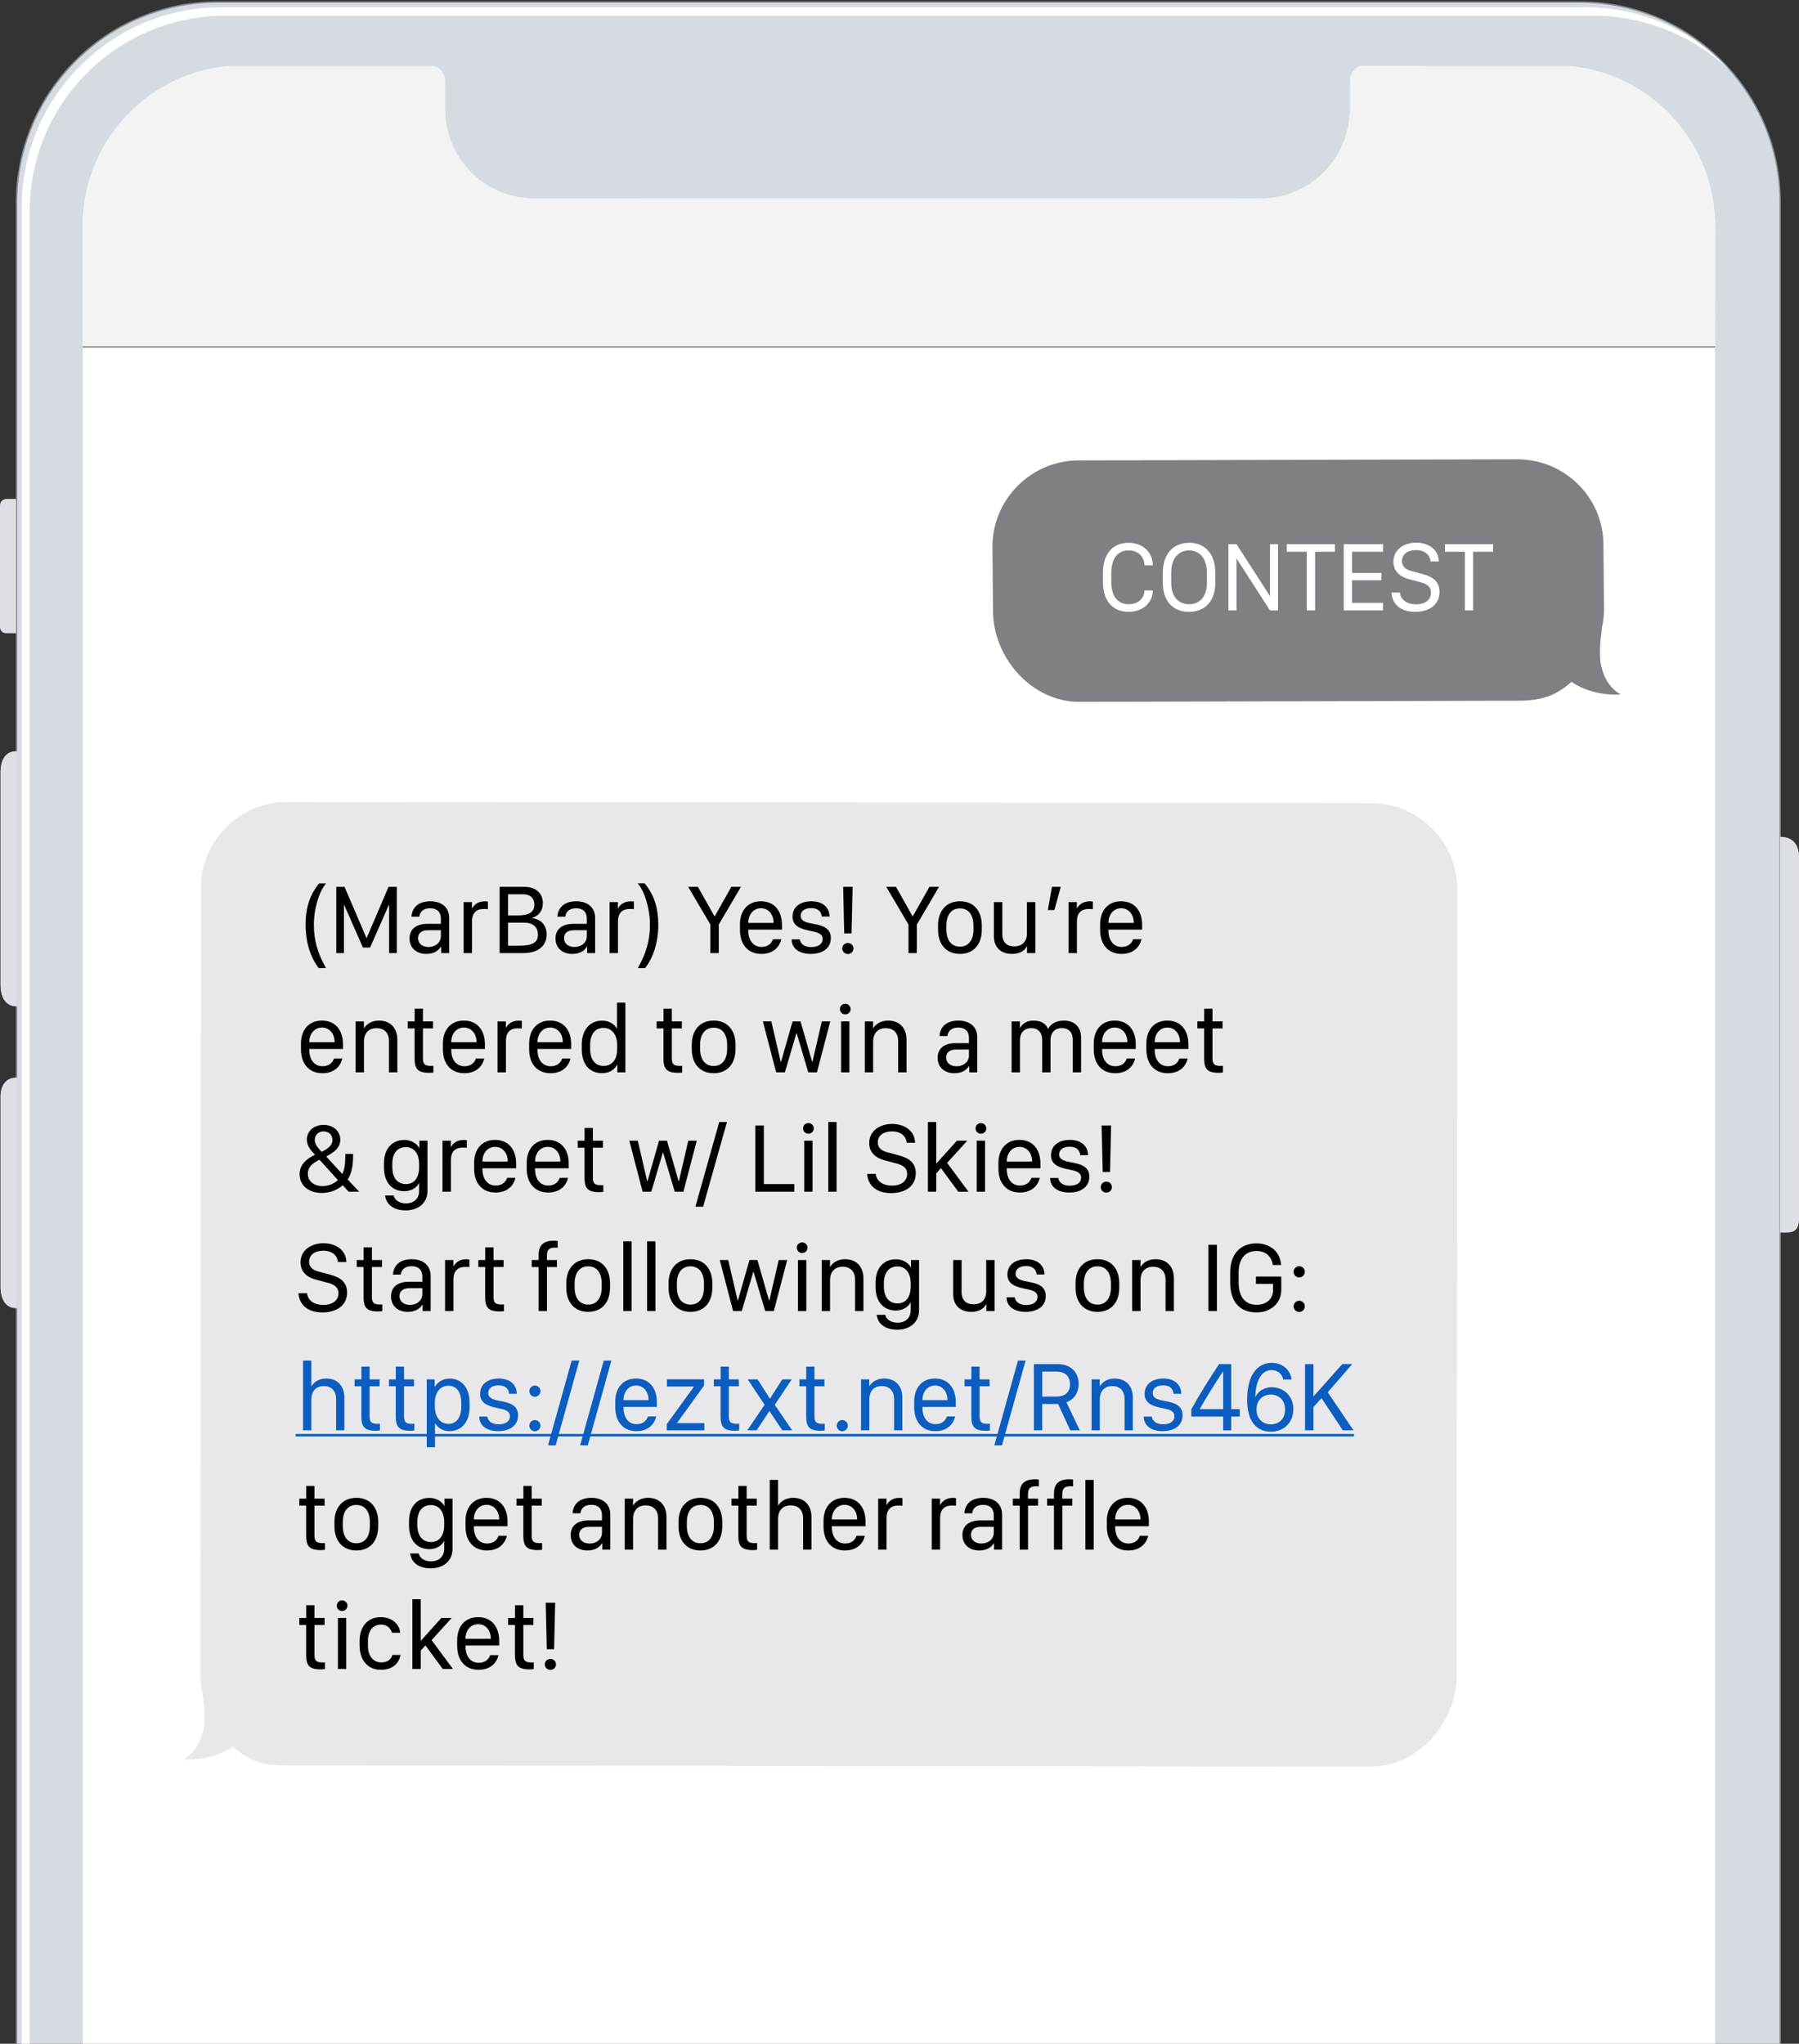 <?xml version="1.0" encoding="UTF-8"?>
<svg id="a" data-name="Layer 1" xmlns="http://www.w3.org/2000/svg" xmlns:xlink="http://www.w3.org/1999/xlink" viewBox="0 0 275.57 313">
  <rect x="0" y="0" width="275.57" height="313" fill="#333333" stroke="none"/>
  <defs>
    <style>
      .k {
        fill: none;
      }

      .l {
        fill: #f3f3f4;
      }

      .m {
        fill: #fff;
      }

      .n {
        fill: #e8e8eb;
      }

      .o {
        fill: #858b90;
      }

      .p {
        fill: #dcdfe3;
      }

      .q {
        fill: #d5dbe0;
      }

      .r {
        fill: #0b5dbf;
      }

      .s {
        fill: #808084;
      }

      .t {
        clip-path: url(#i);
      }

      .u {
        clip-path: url(#g);
      }

      .v {
        clip-path: url(#e);
      }

      .w {
        clip-path: url(#c);
      }
    </style>
    <clipPath id="c">
      <path class="k" d="M.961,76.439c-.533,.009-.953,.428-.961,.961H0v18.616c0,.498,.376,.918,.874,.961h1.573v-20.539l-1.486,0Z"/>
    </clipPath>
    <clipPath id="e">
      <path class="k" d="M.087,118.303v32.513c0,1.835,.699,3.321,2.535,3.321v-39.067c-1.835-.087-2.535,1.398-2.535,3.234"/>
    </clipPath>
    <clipPath id="g">
      <path class="k" d="M.087,168.296v28.754c0,1.835,.699,3.321,2.535,3.321v-35.309c-1.835-.087-2.622,1.398-2.535,3.234"/>
    </clipPath>
    <clipPath id="i">
      <path class="k" d="M272.686,188.747c1.573,0,2.884,.262,2.884-2.272v-55.062c0-2.447-1.311-3.234-2.884-3.234v60.568Z"/>
    </clipPath>
  </defs>
  <g>
    <g>
      <g>
        <path class="q" d="M2.535,313h0V31.166C2.465,14.237,16.108,.445,33.037,.314H242.183c16.929,.087,30.59,13.888,30.502,30.817V313H2.535Z"/>
        <path class="o" d="M2.421,313V31.166C2.36,14.22,16.09,.332,33.037,.209H242.183c16.964,.087,30.695,13.958,30.607,30.922V313H2.421Zm270.16,0V31.131c.087-16.842-13.547-30.625-30.397-30.703H33.037C16.213,.55,2.578,14.342,2.648,31.166V313H272.581Z"/>
      </g>
      <path class="m" d="M4.545,313V32.477c-.061-16.527,13.276-29.978,29.803-30.065H244.106c7.779,.017,15.26,3.024,20.888,8.39-5.707-6.205-13.765-9.728-22.199-9.701H33.824C16.903,1.18,3.251,14.954,3.321,31.865h0V313h1.224"/>
      <path class="k" d="M256.692,16.658c3.994,4.44,6.205,10.199,6.205,16.169V313h1.748V34.75c.052-6.887-2.84-13.468-7.953-18.092"/>
      <path id="b" data-name="SVGID-7" class="p" d="M.961,76.439c-.533,.009-.953,.428-.961,.961H0v18.616c0,.498,.376,.918,.874,.961h1.573v-20.539l-1.486,0Z"/>
      <g class="w">
        <rect class="p" x=".087" y="76.352" width="2.535" height="20.539"/>
      </g>
      <path id="d" data-name="SVGID-8" class="p" d="M.087,118.303v32.513c0,1.835,.699,3.321,2.535,3.321v-39.067c-1.835-.087-2.535,1.398-2.535,3.234"/>
      <g class="v">
        <rect class="p" x=".087" y="114.982" width="2.535" height="39.067"/>
      </g>
      <path id="f" data-name="SVGID-9" class="p" d="M.087,168.296v28.754c0,1.835,.699,3.321,2.535,3.321v-35.309c-1.835-.087-2.622,1.398-2.535,3.234"/>
      <g class="u">
        <rect class="p" x=".087" y="164.975" width="2.535" height="35.309"/>
      </g>
      <path id="h" data-name="SVGID-10" class="p" d="M272.686,188.747c1.573,0,2.884,.262,2.884-2.272v-55.062c0-2.447-1.311-3.234-2.884-3.234v60.568Z"/>
      <g class="t">
        <rect class="p" x="272.686" y="128.179" width="2.884" height="60.83"/>
      </g>
      <path id="j" data-name="SVGID" class="m" d="M208.447,10.103c-.996,.306-1.669,1.232-1.661,2.272v4.283c.009,7.56-6.074,13.722-13.634,13.809H81.806c-7.56-.026-13.661-6.179-13.634-13.739h0v-4.37c.009-1.023-.673-1.923-1.661-2.185h-31.639c-12.647,1.206-22.278,11.86-22.199,24.559V313h250.049V34.75c.052-12.752-9.666-23.432-22.374-24.559l-31.901-.087Z"/>
    </g>
    <path class="l" d="M12.673,53.13l.035-18.467c0-12.865,9.754-23.423,22.199-24.559h31.612c.944,.288,1.634,1.171,1.634,2.22v4.283c0,7.604,6.109,13.774,13.643,13.774l111.347,.009c7.534,0,13.643-6.162,13.643-13.774v-4.283c0-1.058,.699-1.949,1.661-2.229h31.918c12.524,1.058,22.357,11.659,22.357,24.577l-.035,18.406-250.014,.044Z"/>
    <rect class="o" x="12.673" y="53.025" width="250.049" height=".218"/>
  </g>
  <path class="s" d="M245.177,101.548c-.175-1.136-.087-3.234,.087-4.37,.087-.35,.087-.612,.087-.961,.262-.961,.35-1.923,.35-2.972l-.087-9.794c0-7.254-5.943-13.11-13.197-13.11l-67.198,.175c-7.254,0-13.197,5.943-13.197,13.197l.087,9.794c0,7.254,5.943,13.984,13.197,13.984l67.198-.175c3.146,0,5.594-.524,8.216-2.884,3.496,2.36,7.516,1.923,7.516,1.923-1.923-1.136-2.709-2.972-3.059-4.807Z"/>
  <g>
    <path class="m" d="M170.225,89.112c0,2.192,.956,3.426,2.67,3.426,1.412,0,2.383-.854,2.419-2.11h1.266v.03c0,1.872-1.566,3.247-3.692,3.247-2.485,0-3.942-1.709-3.942-4.593v-1.33c0-2.913,1.457-4.651,3.942-4.651,2.141,0,3.692,1.434,3.692,3.426v.022h-1.266c-.036-1.353-1.007-2.282-2.419-2.282-1.714,0-2.67,1.256-2.67,3.485v1.33Z"/>
    <path class="m" d="M178.117,87.723c0-2.883,1.604-4.592,4.038-4.592s4.009,1.709,4.009,4.592v1.494c0,2.868-1.597,4.488-4.038,4.488-2.435,0-4.009-1.62-4.009-4.488v-1.494Zm1.287,1.494c0,2.273,1.191,3.321,2.736,3.321,1.552,0,2.736-1.048,2.736-3.321v-1.501c0-2.267-1.185-3.419-2.736-3.419-1.545,0-2.736,1.152-2.736,3.419v1.501Z"/>
    <path class="m" d="M188.172,93.489v-10.144h1.235l5.104,7.922h.029v-7.922h1.229v10.144h-1.235l-5.104-7.929h-.029v7.929h-1.229Z"/>
    <path class="m" d="M200.169,93.489v-8.983h-3.052v-1.16h7.376v1.16h-3.052v8.983h-1.272Z"/>
    <path class="m" d="M211.861,93.489h-6.023v-10.144h6.023v1.16h-4.743v3.239h4.479v1.13h-4.479v3.455h4.743v1.159Z"/>
    <path class="m" d="M214.434,90.755c.096,.98,.927,1.798,2.472,1.798,1.397,0,2.295-.684,2.295-1.79,0-.84-.522-1.315-1.641-1.605l-1.765-.468c-1.191-.312-2.347-1.078-2.347-2.661,0-1.902,1.677-2.92,3.479-2.92,1.707,0,3.428,.914,3.472,2.883h-1.272c-.088-.973-.823-1.738-2.229-1.738-1.242,0-2.147,.602-2.147,1.687,0,.721,.449,1.256,1.412,1.501l1.736,.469c1.544,.408,2.61,1.129,2.61,2.757,0,1.999-1.654,3.039-3.743,3.039-2.663,0-3.582-1.635-3.619-2.95h1.287Z"/>
    <path class="m" d="M224.384,93.489v-8.983h-3.052v-1.16h7.376v1.16h-3.052v8.983h-1.272Z"/>
  </g>
  <path class="n" d="M31.219,264.627c.175-1.136,.087-3.234-.087-4.37-.087-.35-.087-.612-.087-.961-.262-.961-.35-1.923-.35-2.972l.087-120.392c0-7.254,5.943-13.11,13.197-13.11l166.059,.175c7.254,0,13.197,5.943,13.197,13.197l-.087,120.392c0,7.254-5.943,13.984-13.197,13.984l-166.059-.175c-3.146,0-5.594-.524-8.216-2.884-3.496,2.36-7.516,1.923-7.516,1.923,1.923-1.136,2.709-2.972,3.059-4.807Z"/>
  <g>
    <path d="M49.958,135.29c-1.062,1.219-1.88,3.856-1.88,6.354,0,2.408,.609,4.414,1.857,6.621h-1.107c-1.263-1.605-2.021-3.983-2.021-6.606,0-2.63,.646-4.637,2.088-6.368h1.062Z"/>
    <path d="M51.513,145.969v-10.144h1.264l3.358,7.84h.029l3.352-7.84h1.264v10.144h-1.174v-7.372h-.045l-2.868,6.524h-1.1l-2.869-6.524h-.037v7.372h-1.174Z"/>
    <path d="M65.283,146.095c-1.509,0-2.549-.937-2.549-2.37,0-1.367,.951-2.229,2.742-2.237h2.058v-.795c0-1.025-.594-1.59-1.649-1.59-1.003,0-1.575,.513-1.649,1.293h-1.204c.082-1.367,1.011-2.363,2.898-2.363,1.664,0,2.876,.906,2.876,2.549v5.388h-1.227v-.974h-.037c-.394,.632-1.107,1.1-2.259,1.1Zm2.251-2.72v-.906h-1.962c-1.069,0-1.53,.505-1.53,1.211,0,.922,.766,1.353,1.583,1.353,1.092,0,1.909-.684,1.909-1.657Z"/>
    <path d="M71.016,138.158h1.278v.959h.037c.23-.468,.817-1.077,1.925-1.077,.163,0,.327,.015,.483,.037v1.166c-.134-.022-.387-.029-.625-.029-1.382,0-1.812,.862-1.812,1.917v4.838h-1.286v-7.811Z"/>
    <path d="M76.533,135.825h3.805c1.724,0,2.816,.966,2.816,2.497,0,1.145-.587,1.917-1.62,2.244v.052c1.36,.186,2.199,1.093,2.199,2.512,0,1.769-1.359,2.839-3.544,2.839h-3.656v-10.144Zm1.293,4.369h1.553c1.702,0,2.468-.52,2.468-1.649,0-1.003-.632-1.583-1.717-1.583h-2.304v3.232Zm0,4.638h1.761c2.007,0,2.816-.498,2.816-1.694,0-1.159-.78-1.828-2.133-1.828h-2.444v3.522Z"/>
    <path d="M87.64,146.095c-1.509,0-2.549-.937-2.549-2.37,0-1.367,.951-2.229,2.742-2.237h2.058v-.795c0-1.025-.594-1.59-1.649-1.59-1.003,0-1.575,.513-1.649,1.293h-1.204c.082-1.367,1.011-2.363,2.898-2.363,1.664,0,2.876,.906,2.876,2.549v5.388h-1.227v-.974h-.037c-.394,.632-1.107,1.1-2.259,1.1Zm2.251-2.72v-.906h-1.962c-1.069,0-1.53,.505-1.53,1.211,0,.922,.766,1.353,1.583,1.353,1.092,0,1.909-.684,1.909-1.657Z"/>
    <path d="M93.374,138.158h1.278v.959h.037c.23-.468,.817-1.077,1.925-1.077,.163,0,.327,.015,.483,.037v1.166c-.134-.022-.387-.029-.625-.029-1.382,0-1.812,.862-1.812,1.917v4.838h-1.286v-7.811Z"/>
    <path d="M98.742,135.29c1.441,1.731,2.096,3.738,2.096,6.368,0,2.623-.758,5.001-2.021,6.606h-1.114c1.256-2.207,1.857-4.213,1.857-6.621,0-2.497-.817-5.135-1.88-6.354h1.062Z"/>
    <path d="M108.815,145.969v-4.37l-3.396-5.773h1.486l2.534,4.503h.044l2.542-4.503h1.471l-3.396,5.767v4.377h-1.286Z"/>
    <path d="M113.346,142.438v-.877c0-2.058,1.166-3.529,3.218-3.529,2.043,0,3.217,1.472,3.217,3.619v.728h-5.157v.142c0,1.486,.759,2.504,2.029,2.504,.906,0,1.501-.453,1.754-1.182h1.271c-.298,1.294-1.33,2.252-3.055,2.252-2.036,0-3.276-1.434-3.276-3.656Zm5.157-1.092v-.022c0-1.241-.766-2.222-1.933-2.222-1.188,0-1.947,.988-1.947,2.222v.022h3.88Z"/>
    <path d="M124.289,138.032c1.836,0,2.779,1.048,2.779,2.341h-1.189c-.044-.595-.416-1.293-1.635-1.293-.929,0-1.598,.408-1.598,1.182,0,.877,1.033,1.062,1.925,1.226,1.464,.261,2.697,.654,2.697,2.178,0,1.553-1.256,2.43-3.091,2.43-1.717,0-2.913-.825-2.913-2.229h1.248c.112,.714,.722,1.182,1.762,1.182,1.196,0,1.738-.564,1.738-1.226,0-.885-.869-1.056-1.961-1.271-1.457-.297-2.653-.742-2.653-2.154,0-1.65,1.39-2.363,2.891-2.363Z"/>
    <path d="M129.874,144.423c.476,0,.854,.371,.854,.847,0,.469-.379,.84-.854,.84-.468,0-.854-.371-.854-.84,0-.476,.387-.847,.854-.847Zm.729-8.598l-.163,7.126h-1.122l-.164-7.126h1.449Z"/>
    <path d="M139.159,145.969v-4.37l-3.396-5.773h1.486l2.534,4.503h.044l2.542-4.503h1.471l-3.396,5.767v4.377h-1.286Z"/>
    <path d="M150.391,141.703v.698c0,2.118-1.151,3.693-3.344,3.693s-3.358-1.575-3.358-3.693v-.698c0-2.088,1.174-3.671,3.358-3.671s3.344,1.583,3.344,3.671Zm-5.425,.045v.609c0,1.59,.736,2.63,2.081,2.63,1.338,0,2.065-1.032,2.065-2.63v-.609c0-1.598-.728-2.623-2.065-2.623-1.345,0-2.081,1.025-2.081,2.623Z"/>
    <path d="M158.593,145.969h-1.271v-1.025h-.053c-.274,.616-1.01,1.151-2.259,1.151-1.612,0-2.765-.921-2.765-2.712v-5.225h1.286v4.86c0,1.456,.84,1.925,1.865,1.925,1.122,0,1.909-.706,1.909-1.947v-4.838h1.286v7.811Z"/>
    <path d="M160.515,139.377l.624-3.552h1.345l-.973,3.552h-.996Z"/>
    <path d="M163.676,138.158h1.278v.959h.037c.23-.468,.817-1.077,1.925-1.077,.163,0,.327,.015,.483,.037v1.166c-.134-.022-.387-.029-.625-.029-1.382,0-1.812,.862-1.812,1.917v4.838h-1.286v-7.811Z"/>
    <path d="M168.516,142.438v-.877c0-2.058,1.166-3.529,3.218-3.529,2.043,0,3.217,1.472,3.217,3.619v.728h-5.157v.142c0,1.486,.759,2.504,2.029,2.504,.906,0,1.501-.453,1.754-1.182h1.271c-.298,1.294-1.33,2.252-3.055,2.252-2.036,0-3.276-1.434-3.276-3.656Zm5.157-1.092v-.022c0-1.241-.766-2.222-1.933-2.222-1.188,0-1.947,.988-1.947,2.222v.022h3.88Z"/>
    <path d="M46.101,160.712v-.877c0-2.058,1.166-3.529,3.217-3.529,2.044,0,3.218,1.472,3.218,3.619v.728h-5.157v.142c0,1.486,.759,2.504,2.029,2.504,.906,0,1.501-.453,1.754-1.182h1.271c-.298,1.294-1.33,2.252-3.055,2.252-2.036,0-3.276-1.434-3.276-3.656Zm5.157-1.092v-.022c0-1.241-.766-2.222-1.933-2.222-1.188,0-1.947,.988-1.947,2.222v.022h3.88Z"/>
    <path d="M54.472,156.432h1.271v1.033h.037c.29-.498,1.011-1.159,2.282-1.159,1.604,0,2.801,1.025,2.801,2.928v5.009h-1.278v-4.793c0-1.315-.772-1.984-1.909-1.984-1.345,0-1.925,.951-1.925,2.021v4.756h-1.278v-7.811Z"/>
    <path d="M63.513,154.485h1.271v1.946h1.545v1.07h-1.545v4.57c0,.937,.312,1.174,1.271,1.174,.126,0,.223,0,.327-.015v1.025c-.111,.022-.379,.052-.646,.052-1.851,0-2.229-.713-2.229-2.251v-4.556h-1.048v-1.07h1.055v-1.946Z"/>
    <path d="M67.842,160.712v-.877c0-2.058,1.166-3.529,3.218-3.529,2.043,0,3.217,1.472,3.217,3.619v.728h-5.157v.142c0,1.486,.759,2.504,2.029,2.504,.906,0,1.501-.453,1.754-1.182h1.271c-.298,1.294-1.33,2.252-3.055,2.252-2.036,0-3.276-1.434-3.276-3.656Zm5.157-1.092v-.022c0-1.241-.766-2.222-1.933-2.222-1.188,0-1.947,.988-1.947,2.222v.022h3.88Z"/>
    <path d="M76.214,156.432h1.278v.959h.037c.23-.468,.817-1.077,1.925-1.077,.163,0,.327,.015,.483,.037v1.166c-.134-.022-.387-.029-.625-.029-1.382,0-1.812,.862-1.812,1.917v4.838h-1.286v-7.811Z"/>
    <path d="M81.054,160.712v-.877c0-2.058,1.166-3.529,3.217-3.529,2.044,0,3.218,1.472,3.218,3.619v.728h-5.157v.142c0,1.486,.759,2.504,2.029,2.504,.906,0,1.501-.453,1.754-1.182h1.271c-.298,1.294-1.33,2.252-3.055,2.252-2.036,0-3.276-1.434-3.276-3.656Zm5.157-1.092v-.022c0-1.241-.766-2.222-1.933-2.222-1.188,0-1.947,.988-1.947,2.222v.022h3.88Z"/>
    <path d="M94.479,157.517h.037v-3.953h1.277v10.679h-1.226v-1.175h-.03c-.438,.803-1.255,1.294-2.303,1.294-2.036,0-3.121-1.494-3.121-3.672v-.705c0-2.126,1.151-3.671,3.121-3.671,1.032,0,1.85,.513,2.244,1.203Zm-4.08,2.512v.617c0,1.738,.854,2.601,2.036,2.601,1.308,0,2.103-.937,2.103-2.594v-.624c0-1.575-.81-2.601-2.125-2.601-1.159,0-2.014,.862-2.014,2.601Z"/>
    <path d="M101.634,154.485h1.271v1.946h1.545v1.07h-1.545v4.57c0,.937,.312,1.174,1.271,1.174,.126,0,.223,0,.327-.015v1.025c-.111,.022-.379,.052-.646,.052-1.851,0-2.229-.713-2.229-2.251v-4.556h-1.048v-1.07h1.055v-1.946Z"/>
    <path d="M112.666,159.976v.698c0,2.118-1.151,3.693-3.344,3.693s-3.358-1.575-3.358-3.693v-.698c0-2.088,1.174-3.671,3.358-3.671s3.344,1.583,3.344,3.671Zm-5.425,.045v.609c0,1.59,.736,2.63,2.081,2.63,1.338,0,2.065-1.032,2.065-2.63v-.609c0-1.598-.728-2.623-2.065-2.623-1.345,0-2.081,1.025-2.081,2.623Z"/>
    <path d="M125.135,164.242h-1.323l-1.783-6.02h-.029l-1.776,6.02h-1.33l-2.036-7.811h1.293l1.435,6.176h.06l1.761-6.176h1.219l1.769,6.176h.06l1.434-6.176h1.293l-2.043,7.811Z"/>
    <path d="M129.474,153.734c.453,0,.824,.356,.824,.817,0,.453-.371,.811-.824,.811s-.817-.357-.817-.811c0-.461,.364-.817,.817-.817Zm-.64,2.697h1.278v7.811h-1.278v-7.811Z"/>
    <path d="M132.47,156.432h1.271v1.033h.037c.29-.498,1.011-1.159,2.282-1.159,1.604,0,2.801,1.025,2.801,2.928v5.009h-1.278v-4.793c0-1.315-.772-1.984-1.909-1.984-1.345,0-1.925,.951-1.925,2.021v4.756h-1.278v-7.811Z"/>
    <path d="M146.174,164.368c-1.509,0-2.549-.937-2.549-2.37,0-1.367,.951-2.229,2.742-2.237h2.058v-.795c0-1.025-.594-1.59-1.649-1.59-1.003,0-1.575,.513-1.649,1.293h-1.204c.082-1.367,1.011-2.363,2.898-2.363,1.664,0,2.876,.906,2.876,2.549v5.388h-1.227v-.974h-.037c-.394,.632-1.107,1.1-2.259,1.1Zm2.251-2.72v-.906h-1.962c-1.069,0-1.53,.505-1.53,1.211,0,.922,.766,1.353,1.583,1.353,1.092,0,1.909-.684,1.909-1.657Z"/>
    <path d="M154.956,156.432h1.271v.959h.067c.253-.535,.943-1.085,1.977-1.085,1.219,0,1.947,.49,2.252,1.256h.06c.297-.669,1.122-1.256,2.393-1.256,1.649,0,2.623,1.018,2.623,2.623v5.313h-1.271v-5.054c0-.995-.572-1.731-1.688-1.731-1.106,0-1.724,.766-1.724,1.851v4.935h-1.271v-4.935c0-1.196-.64-1.851-1.702-1.851-.958,0-1.709,.654-1.709,1.836v4.949h-1.278v-7.811Z"/>
    <path d="M167.538,160.712v-.877c0-2.058,1.166-3.529,3.218-3.529,2.043,0,3.217,1.472,3.217,3.619v.728h-5.157v.142c0,1.486,.759,2.504,2.029,2.504,.906,0,1.501-.453,1.754-1.182h1.271c-.298,1.294-1.33,2.252-3.055,2.252-2.036,0-3.276-1.434-3.276-3.656Zm5.157-1.092v-.022c0-1.241-.766-2.222-1.933-2.222-1.188,0-1.947,.988-1.947,2.222v.022h3.88Z"/>
    <path d="M175.597,160.712v-.877c0-2.058,1.166-3.529,3.217-3.529,2.044,0,3.218,1.472,3.218,3.619v.728h-5.157v.142c0,1.486,.759,2.504,2.029,2.504,.906,0,1.501-.453,1.754-1.182h1.271c-.298,1.294-1.33,2.252-3.055,2.252-2.036,0-3.276-1.434-3.276-3.656Zm5.157-1.092v-.022c0-1.241-.766-2.222-1.933-2.222-1.188,0-1.947,.988-1.947,2.222v.022h3.88Z"/>
    <path d="M184.459,154.485h1.271v1.946h1.545v1.07h-1.545v4.57c0,.937,.312,1.174,1.271,1.174,.126,0,.223,0,.327-.015v1.025c-.111,.022-.379,.052-.646,.052-1.851,0-2.229-.713-2.229-2.251v-4.556h-1.048v-1.07h1.055v-1.946Z"/>
    <path d="M52.499,181.527c-1.018,.898-2.251,1.182-3.218,1.182-1.88,0-3.388-1.07-3.388-2.861,0-1.338,.832-2.17,1.983-2.802,.119-.06,.245-.126,.372-.186-.646-.684-1.249-1.397-1.249-2.333,0-1.241,1.048-2.244,2.564-2.244,1.448,0,2.563,.929,2.563,2.267,0,1.248-.974,1.946-2.155,2.57l2.46,2.683c.334-.624,.468-1.553,.468-2.764v-.305h1.189v.312c0,1.517-.253,2.728-.825,3.604l1.754,1.865h-1.605l-.914-.988Zm-5.343-1.769c0,1.285,1.093,1.895,2.237,1.895,.758,0,1.731-.268,2.362-.929l-2.816-3.106c-.118,.06-.229,.111-.326,.171-.877,.476-1.457,1.041-1.457,1.97Zm3.768-5.172c0-.788-.572-1.309-1.353-1.309-.81,0-1.353,.558-1.353,1.323,0,.527,.253,.988,1.062,1.806,.951-.49,1.643-.951,1.643-1.82Z"/>
    <path d="M64.203,182.359v-1.151h-.037c-.312,.676-1.167,1.233-2.229,1.233-1.82,0-3.121-1.278-3.121-3.619v-.646c0-2.296,1.286-3.589,3.121-3.589,1.062,0,1.91,.557,2.274,1.218h.037v-1.1h1.233v7.669c0,1.999-1.554,3.002-3.322,3.002-1.983,0-2.994-.98-3.173-2.281h1.309c.141,.632,.802,1.212,1.872,1.212,1.233,0,2.036-.721,2.036-1.947Zm-4.109-4.087v.482c0,1.62,.772,2.594,2.088,2.594,1.278,0,2.021-.98,2.021-2.594v-.482c0-1.583-.788-2.586-2.021-2.586-1.315,0-2.088,.937-2.088,2.586Z"/>
    <path d="M67.782,174.705h1.278v.959h.037c.23-.468,.817-1.077,1.925-1.077,.163,0,.327,.015,.483,.037v1.166c-.134-.022-.387-.029-.625-.029-1.382,0-1.812,.862-1.812,1.917v4.838h-1.286v-7.811Z"/>
    <path d="M72.623,178.985v-.877c0-2.058,1.166-3.529,3.217-3.529,2.044,0,3.218,1.472,3.218,3.619v.728h-5.157v.142c0,1.486,.759,2.504,2.029,2.504,.906,0,1.501-.453,1.754-1.182h1.271c-.298,1.294-1.33,2.252-3.055,2.252-2.036,0-3.276-1.434-3.276-3.656Zm5.157-1.092v-.022c0-1.241-.766-2.222-1.933-2.222-1.188,0-1.947,.988-1.947,2.222v.022h3.88Z"/>
    <path d="M80.682,178.985v-.877c0-2.058,1.166-3.529,3.218-3.529,2.043,0,3.217,1.472,3.217,3.619v.728h-5.157v.142c0,1.486,.759,2.504,2.029,2.504,.906,0,1.501-.453,1.754-1.182h1.271c-.298,1.294-1.33,2.252-3.055,2.252-2.036,0-3.276-1.434-3.276-3.656Zm5.157-1.092v-.022c0-1.241-.766-2.222-1.933-2.222-1.188,0-1.947,.988-1.947,2.222v.022h3.88Z"/>
    <path d="M89.544,172.759h1.271v1.946h1.545v1.07h-1.545v4.57c0,.937,.312,1.174,1.271,1.174,.126,0,.223,0,.327-.015v1.025c-.111,.022-.379,.052-.646,.052-1.851,0-2.229-.713-2.229-2.251v-4.556h-1.048v-1.07h1.055v-1.946Z"/>
    <path d="M104.679,182.516h-1.323l-1.783-6.02h-.029l-1.776,6.02h-1.33l-2.036-7.811h1.293l1.435,6.176h.059l1.762-6.176h1.219l1.769,6.176h.06l1.434-6.176h1.293l-2.043,7.811Z"/>
    <path d="M106.52,184.811l3.656-12.975h1.182l-3.656,12.975h-1.182Z"/>
    <path d="M121.67,182.516h-5.967v-10.144h1.301v8.977h4.666v1.167Z"/>
    <path d="M123.829,172.008c.453,0,.824,.356,.824,.817,0,.453-.371,.811-.824,.811s-.817-.357-.817-.811c0-.461,.364-.817,.817-.817Zm-.64,2.697h1.278v7.811h-1.278v-7.811Z"/>
    <path d="M126.877,171.837h1.271v10.679h-1.271v-10.679Z"/>
    <path d="M134.141,179.781c.097,.98,.937,1.798,2.497,1.798,1.411,0,2.318-.684,2.318-1.791,0-.84-.528-1.315-1.657-1.605l-1.783-.468c-1.204-.312-2.371-1.077-2.371-2.66,0-1.902,1.694-2.921,3.515-2.921,1.725,0,3.463,.914,3.508,2.884h-1.285c-.09-.974-.833-1.739-2.252-1.739-1.256,0-2.17,.603-2.17,1.688,0,.721,.453,1.256,1.427,1.501l1.754,.468c1.561,.409,2.638,1.13,2.638,2.757,0,1.999-1.672,3.039-3.782,3.039-2.69,0-3.619-1.635-3.656-2.949h1.301Z"/>
    <path d="M143.413,182.516h-1.278v-10.679h1.278v6.324h.052l3.113-3.456h1.583l-3.084,3.396,3.277,4.414h-1.567l-2.653-3.604-.721,.788v2.816Z"/>
    <path d="M150.255,172.008c.453,0,.824,.356,.824,.817,0,.453-.371,.811-.824,.811s-.817-.357-.817-.811c0-.461,.364-.817,.817-.817Zm-.64,2.697h1.278v7.811h-1.278v-7.811Z"/>
    <path d="M152.939,178.985v-.877c0-2.058,1.166-3.529,3.217-3.529,2.044,0,3.218,1.472,3.218,3.619v.728h-5.157v.142c0,1.486,.759,2.504,2.029,2.504,.906,0,1.501-.453,1.754-1.182h1.271c-.298,1.294-1.33,2.252-3.055,2.252-2.036,0-3.276-1.434-3.276-3.656Zm5.157-1.092v-.022c0-1.241-.766-2.222-1.933-2.222-1.188,0-1.947,.988-1.947,2.222v.022h3.88Z"/>
    <path d="M163.882,174.579c1.836,0,2.779,1.048,2.779,2.341h-1.189c-.044-.595-.416-1.293-1.635-1.293-.929,0-1.598,.408-1.598,1.182,0,.877,1.033,1.062,1.925,1.226,1.464,.261,2.697,.654,2.697,2.178,0,1.553-1.256,2.43-3.091,2.43-1.717,0-2.913-.825-2.913-2.229h1.248c.112,.714,.722,1.182,1.762,1.182,1.196,0,1.738-.564,1.738-1.226,0-.885-.869-1.056-1.961-1.271-1.457-.297-2.653-.742-2.653-2.154,0-1.65,1.39-2.363,2.891-2.363Z"/>
    <path d="M169.467,180.97c.476,0,.854,.371,.854,.847,0,.469-.379,.84-.854,.84-.468,0-.854-.371-.854-.84,0-.476,.387-.847,.854-.847Zm.729-8.598l-.163,7.126h-1.122l-.164-7.126h1.449Z"/>
    <path d="M47.03,198.055c.097,.98,.937,1.798,2.497,1.798,1.411,0,2.318-.684,2.318-1.791,0-.84-.528-1.315-1.657-1.605l-1.783-.468c-1.204-.312-2.371-1.077-2.371-2.66,0-1.902,1.694-2.921,3.515-2.921,1.725,0,3.463,.914,3.508,2.884h-1.285c-.09-.974-.833-1.739-2.252-1.739-1.256,0-2.17,.603-2.17,1.688,0,.721,.453,1.256,1.427,1.501l1.754,.468c1.561,.409,2.638,1.13,2.638,2.757,0,1.999-1.672,3.039-3.782,3.039-2.69,0-3.619-1.635-3.656-2.949h1.301Z"/>
    <path d="M55.699,191.032h1.271v1.946h1.545v1.07h-1.545v4.57c0,.937,.312,1.174,1.271,1.174,.126,0,.223,0,.327-.015v1.025c-.111,.022-.379,.052-.646,.052-1.851,0-2.229-.713-2.229-2.251v-4.556h-1.048v-1.07h1.055v-1.946Z"/>
    <path d="M62.443,200.915c-1.509,0-2.549-.937-2.549-2.37,0-1.367,.951-2.229,2.742-2.237h2.058v-.795c0-1.025-.594-1.59-1.649-1.59-1.003,0-1.575,.513-1.649,1.293h-1.204c.082-1.367,1.011-2.363,2.898-2.363,1.664,0,2.876,.906,2.876,2.549v5.388h-1.227v-.974h-.037c-.394,.632-1.107,1.1-2.259,1.1Zm2.251-2.72v-.906h-1.962c-1.069,0-1.53,.505-1.53,1.211,0,.922,.766,1.353,1.583,1.353,1.092,0,1.909-.684,1.909-1.657Z"/>
    <path d="M68.176,192.978h1.278v.959h.037c.23-.468,.817-1.077,1.925-1.077,.163,0,.327,.015,.483,.037v1.166c-.134-.022-.387-.029-.625-.029-1.382,0-1.812,.862-1.812,1.917v4.838h-1.286v-7.811Z"/>
    <path d="M74.325,191.032h1.271v1.946h1.545v1.07h-1.545v4.57c0,.937,.312,1.174,1.271,1.174,.126,0,.223,0,.327-.015v1.025c-.111,.022-.379,.052-.646,.052-1.851,0-2.229-.713-2.229-2.251v-4.556h-1.048v-1.07h1.055v-1.946Z"/>
    <path d="M82.505,194.049h-1.055v-1.07h1.055v-.78c0-1.493,.751-2.185,2.356-2.185,.26,0,.438,.022,.572,.045v1.048c-.112-.015-.209-.03-.401-.03-.848,0-1.256,.275-1.256,1.227v.676h1.538v1.07h-1.531v6.74h-1.278v-6.74Z"/>
    <path d="M93.446,196.523v.698c0,2.118-1.151,3.693-3.344,3.693s-3.358-1.575-3.358-3.693v-.698c0-2.088,1.174-3.671,3.358-3.671s3.344,1.583,3.344,3.671Zm-5.425,.045v.609c0,1.59,.736,2.63,2.081,2.63,1.338,0,2.065-1.032,2.065-2.63v-.609c0-1.598-.728-2.623-2.065-2.623-1.345,0-2.081,1.025-2.081,2.623Z"/>
    <path d="M95.472,190.11h1.271v10.679h-1.271v-10.679Z"/>
    <path d="M99.123,190.11h1.271v10.679h-1.271v-10.679Z"/>
    <path d="M109.112,196.523v.698c0,2.118-1.151,3.693-3.344,3.693s-3.358-1.575-3.358-3.693v-.698c0-2.088,1.174-3.671,3.358-3.671s3.344,1.583,3.344,3.671Zm-5.425,.045v.609c0,1.59,.736,2.63,2.081,2.63,1.338,0,2.065-1.032,2.065-2.63v-.609c0-1.598-.728-2.623-2.065-2.623-1.345,0-2.081,1.025-2.081,2.623Z"/>
    <path d="M118.533,200.789h-1.323l-1.783-6.02h-.029l-1.776,6.02h-1.33l-2.036-7.811h1.293l1.435,6.176h.059l1.762-6.176h1.219l1.769,6.176h.06l1.434-6.176h1.293l-2.043,7.811Z"/>
    <path d="M122.872,190.281c.453,0,.824,.356,.824,.817,0,.453-.371,.811-.824,.811s-.817-.357-.817-.811c0-.461,.364-.817,.817-.817Zm-.64,2.697h1.278v7.811h-1.278v-7.811Z"/>
    <path d="M125.868,192.978h1.271v1.033h.037c.29-.498,1.011-1.159,2.282-1.159,1.604,0,2.801,1.025,2.801,2.928v5.009h-1.278v-4.793c0-1.315-.772-1.984-1.909-1.984-1.345,0-1.925,.951-1.925,2.021v4.756h-1.278v-7.811Z"/>
    <path d="M139.502,200.633v-1.151h-.037c-.312,.676-1.167,1.233-2.229,1.233-1.82,0-3.121-1.278-3.121-3.619v-.646c0-2.296,1.286-3.589,3.121-3.589,1.062,0,1.91,.557,2.274,1.218h.037v-1.1h1.233v7.669c0,1.999-1.554,3.002-3.322,3.002-1.983,0-2.994-.98-3.173-2.281h1.309c.141,.632,.802,1.212,1.872,1.212,1.233,0,2.036-.721,2.036-1.947Zm-4.109-4.087v.482c0,1.62,.772,2.594,2.088,2.594,1.278,0,2.021-.98,2.021-2.594v-.482c0-1.583-.788-2.586-2.021-2.586-1.315,0-2.088,.937-2.088,2.586Z"/>
    <path d="M152.357,200.789h-1.271v-1.025h-.053c-.274,.616-1.01,1.151-2.259,1.151-1.612,0-2.765-.921-2.765-2.712v-5.225h1.286v4.86c0,1.456,.84,1.925,1.865,1.925,1.122,0,1.909-.706,1.909-1.947v-4.838h1.286v7.811Z"/>
    <path d="M157.207,192.852c1.836,0,2.779,1.048,2.779,2.341h-1.189c-.044-.595-.416-1.293-1.635-1.293-.929,0-1.598,.408-1.598,1.182,0,.877,1.033,1.062,1.925,1.226,1.464,.261,2.697,.654,2.697,2.178,0,1.553-1.256,2.43-3.091,2.43-1.717,0-2.913-.825-2.913-2.229h1.248c.112,.714,.722,1.182,1.762,1.182,1.196,0,1.738-.564,1.738-1.226,0-.885-.869-1.056-1.961-1.271-1.457-.297-2.653-.742-2.653-2.154,0-1.65,1.39-2.363,2.891-2.363Z"/>
    <path d="M171.451,196.523v.698c0,2.118-1.151,3.693-3.344,3.693s-3.358-1.575-3.358-3.693v-.698c0-2.088,1.174-3.671,3.358-3.671s3.344,1.583,3.344,3.671Zm-5.425,.045v.609c0,1.59,.736,2.63,2.081,2.63,1.338,0,2.065-1.032,2.065-2.63v-.609c0-1.598-.728-2.623-2.065-2.623-1.345,0-2.081,1.025-2.081,2.623Z"/>
    <path d="M173.426,192.978h1.271v1.033h.037c.29-.498,1.011-1.159,2.282-1.159,1.604,0,2.801,1.025,2.801,2.928v5.009h-1.278v-4.793c0-1.315-.772-1.984-1.909-1.984-1.345,0-1.925,.951-1.925,2.021v4.756h-1.278v-7.811Z"/>
    <path d="M185.107,200.789v-10.144h1.301v10.144h-1.301Z"/>
    <path d="M194.955,193.736c-.163-1.337-1.085-2.14-2.489-2.14-1.724,0-2.734,1.219-2.734,3.292v1.501c0,2.199,.966,3.448,2.771,3.448,1.486,0,2.497-.907,2.497-2.222v-.981h-2.615v-1.13h3.879v2.089c0,1.939-1.568,3.41-3.768,3.41-2.639,0-4.058-1.672-4.058-4.614v-1.501c0-2.765,1.509-4.459,4.027-4.459,2.163,0,3.642,1.338,3.775,3.307h-1.286Z"/>
    <path d="M199.017,193.93c.469,0,.855,.387,.855,.854,0,.476-.387,.862-.855,.862-.476,0-.861-.387-.861-.862,0-.468,.386-.854,.861-.854Zm0,5.284c.469,0,.855,.386,.855,.861,0,.469-.387,.854-.855,.854-.476,0-.861-.386-.861-.854,0-.476,.386-.861,.861-.861Z"/>
    <path class="r" d="M46.424,208.384h1.265v3.901h.037c.287-.498,1-1.159,2.25-1.159,1.597,0,2.773,1.025,2.773,2.928v5.009h-1.266v-4.793c0-1.315-.757-1.984-1.89-1.984-1.331,0-1.905,.951-1.905,2.021v4.756h-1.265v-10.679Z"/>
    <path class="r" d="M55.359,209.306h1.258v1.946h1.53v1.07h-1.53v4.57c0,.937,.309,1.174,1.258,1.174,.125,0,.221,0,.323-.015v1.025c-.11,.022-.375,.052-.64,.052-1.831,0-2.206-.713-2.206-2.251v-4.556h-1.037v-1.07h1.044v-1.946Z"/>
    <path class="r" d="M60.629,209.306h1.258v1.946h1.53v1.07h-1.53v4.57c0,.937,.309,1.174,1.258,1.174,.125,0,.221,0,.323-.015v1.025c-.11,.022-.375,.052-.64,.052-1.831,0-2.206-.713-2.206-2.251v-4.556h-1.037v-1.07h1.044v-1.946Z"/>
    <path class="r" d="M66.672,218.021h-.037v3.634h-1.265v-10.403h1.214v1.122h.036c.449-.735,1.243-1.24,2.28-1.24,1.743,0,3.03,1.352,3.03,3.663v.721c0,2.281-1.266,3.671-3.082,3.671-.985,0-1.743-.476-2.177-1.167Zm3.986-2.601v-.579c0-1.643-.721-2.608-1.972-2.608-1.286,0-2.073,1.048-2.073,2.601v.587c0,1.598,.794,2.653,2.11,2.653,1.155,0,1.935-.937,1.935-2.653Z"/>
    <path class="r" d="M76.408,211.126c1.816,0,2.751,1.048,2.751,2.341h-1.177c-.044-.595-.412-1.293-1.618-1.293-.919,0-1.581,.408-1.581,1.182,0,.877,1.022,1.062,1.904,1.226,1.449,.261,2.67,.654,2.67,2.178,0,1.553-1.243,2.43-3.06,2.43-1.699,0-2.883-.825-2.883-2.229h1.235c.11,.714,.714,1.182,1.743,1.182,1.185,0,1.721-.564,1.721-1.226,0-.885-.86-1.056-1.941-1.271-1.441-.297-2.626-.742-2.626-2.154,0-1.65,1.376-2.363,2.861-2.363Z"/>
    <path class="r" d="M81.937,212.203c.464,0,.846,.387,.846,.854,0,.476-.382,.862-.846,.862-.471,0-.854-.387-.854-.862,0-.468,.383-.854,.854-.854Zm0,5.284c.464,0,.846,.386,.846,.861,0,.469-.382,.854-.846,.854-.471,0-.854-.386-.854-.854,0-.476,.383-.861,.854-.861Z"/>
    <path class="r" d="M83.948,221.358l3.618-12.975h1.17l-3.619,12.975h-1.169Z"/>
    <path class="r" d="M88.865,221.358l3.618-12.975h1.17l-3.619,12.975h-1.169Z"/>
    <path class="r" d="M94.245,215.532v-.877c0-2.058,1.154-3.529,3.185-3.529,2.022,0,3.185,1.472,3.185,3.619v.728h-5.104v.142c0,1.486,.751,2.504,2.008,2.504,.897,0,1.486-.453,1.736-1.182h1.258c-.295,1.294-1.316,2.252-3.023,2.252-2.015,0-3.243-1.434-3.243-3.656Zm5.104-1.092v-.022c0-1.241-.758-2.222-1.912-2.222-1.177,0-1.928,.988-1.928,2.222v.022h3.84Z"/>
    <path class="r" d="M102.128,218.118l4.148-5.714v-.045h-4.119v-1.107h5.692v.951l-4.133,5.715v.037h4.178v1.107h-5.767v-.944Z"/>
    <path class="r" d="M110.386,209.306h1.258v1.946h1.53v1.07h-1.53v4.57c0,.937,.309,1.174,1.258,1.174,.125,0,.221,0,.323-.015v1.025c-.11,.022-.375,.052-.64,.052-1.831,0-2.206-.713-2.206-2.251v-4.556h-1.037v-1.07h1.044v-1.946Z"/>
    <path class="r" d="M117.863,216.112h-.008l-1.956,2.95h-1.435l2.655-3.909-2.589-3.901h1.516l1.89,2.965h.008l1.89-2.965h1.449l-2.604,3.901,2.662,3.909h-1.508l-1.971-2.95Z"/>
    <path class="r" d="M123.496,209.306h1.258v1.946h1.53v1.07h-1.53v4.57c0,.937,.309,1.174,1.258,1.174,.125,0,.221,0,.323-.015v1.025c-.11,.022-.375,.052-.64,.052-1.831,0-2.206-.713-2.206-2.251v-4.556h-1.037v-1.07h1.044v-1.946Z"/>
    <path class="r" d="M129.016,217.487c.471,0,.853,.386,.853,.861,0,.469-.382,.854-.853,.854-.464,0-.847-.386-.847-.854,0-.476,.383-.861,.847-.861Z"/>
    <path class="r" d="M131.894,211.252h1.258v1.033h.037c.287-.498,1-1.159,2.258-1.159,1.589,0,2.772,1.025,2.772,2.928v5.009h-1.265v-4.793c0-1.315-.765-1.984-1.891-1.984-1.331,0-1.904,.951-1.904,2.021v4.756h-1.266v-7.811Z"/>
    <path class="r" d="M140.035,215.532v-.877c0-2.058,1.154-3.529,3.185-3.529,2.022,0,3.185,1.472,3.185,3.619v.728h-5.104v.142c0,1.486,.751,2.504,2.008,2.504,.897,0,1.486-.453,1.736-1.182h1.258c-.295,1.294-1.317,2.252-3.023,2.252-2.015,0-3.243-1.434-3.243-3.656Zm5.104-1.092v-.022c0-1.241-.758-2.222-1.912-2.222-1.177,0-1.928,.988-1.928,2.222v.022h3.84Z"/>
    <path class="r" d="M148.794,209.306h1.258v1.946h1.53v1.07h-1.53v4.57c0,.937,.31,1.174,1.258,1.174,.125,0,.221,0,.323-.015v1.025c-.11,.022-.375,.052-.64,.052-1.831,0-2.206-.713-2.206-2.251v-4.556h-1.037v-1.07h1.044v-1.946Z"/>
    <path class="r" d="M152.314,221.358l3.618-12.975h1.17l-3.619,12.975h-1.169Z"/>
    <path class="r" d="M165.224,211.943c0,1.664-.985,2.504-1.868,2.824l2.045,4.295h-1.464l-1.854-4.035h-2.434v4.035h-1.28v-10.144h3.626c2.236,0,3.229,1.435,3.229,3.024Zm-3.449,1.947c1.405,0,2.126-.677,2.126-1.873,0-1.293-.816-1.954-2.067-1.954h-2.184v3.827h2.125Z"/>
    <path class="r" d="M167.203,211.252h1.258v1.033h.037c.287-.498,1-1.159,2.258-1.159,1.589,0,2.772,1.025,2.772,2.928v5.009h-1.265v-4.793c0-1.315-.765-1.984-1.891-1.984-1.331,0-1.904,.951-1.904,2.021v4.756h-1.266v-7.811Z"/>
    <path class="r" d="M178.197,211.126c1.816,0,2.751,1.048,2.751,2.341h-1.177c-.044-.595-.412-1.293-1.618-1.293-.919,0-1.581,.408-1.581,1.182,0,.877,1.022,1.062,1.904,1.226,1.449,.261,2.67,.654,2.67,2.178,0,1.553-1.243,2.43-3.06,2.43-1.699,0-2.883-.825-2.883-2.229h1.235c.11,.714,.714,1.182,1.743,1.182,1.185,0,1.721-.564,1.721-1.226,0-.885-.86-1.056-1.941-1.271-1.441-.297-2.626-.742-2.626-2.154,0-1.65,1.376-2.363,2.861-2.363Z"/>
    <path class="r" d="M188.595,208.919v6.896h1.309v1.145h-1.309v2.104h-1.229v-2.104h-4.876v-1.114c1.258-2.296,2.751-4.682,4.251-6.926h1.854Zm-1.229,6.896v-5.766h-.021c-1.214,1.79-2.509,3.879-3.567,5.751v.015h3.589Z"/>
    <path class="r" d="M196.552,211.274c-.052-.579-.633-1.434-1.802-1.434-1.287,0-2.384,1.211-2.464,4.124h.021c.295-.751,1.229-1.501,2.516-1.501,1.64,0,3.287,1.182,3.287,3.329,0,2.191-1.537,3.478-3.456,3.478-1.074,0-1.979-.394-2.618-1.196-.633-.803-1.001-2.029-1.001-3.693,0-3.819,1.589-5.655,3.766-5.655,1.854,0,2.935,1.323,3.038,2.549h-1.287Zm-1.876,6.874c1.104,0,2.17-.714,2.17-2.281,0-1.554-1.096-2.289-2.185-2.289-1.162,0-2.191,.803-2.191,2.296,0,1.501,1.059,2.274,2.206,2.274Z"/>
    <path class="r" d="M203.384,213.236l3.942,5.826h-1.633l-3.266-4.927-1.235,1.359v3.567h-1.287v-10.144h1.287v4.904h.052l4.368-4.904h1.516l-3.744,4.317Z"/>
    <path class="r" d="M45.276,219.991v-.371H207.408v.371H45.276Z"/>
    <path d="M46.903,227.579h1.271v1.946h1.545v1.07h-1.545v4.57c0,.937,.312,1.174,1.271,1.174,.126,0,.223,0,.327-.015v1.025c-.111,.022-.379,.052-.646,.052-1.851,0-2.229-.713-2.229-2.251v-4.556h-1.048v-1.07h1.055v-1.946Z"/>
    <path d="M57.934,233.07v.699c0,2.117-1.151,3.692-3.344,3.692s-3.358-1.575-3.358-3.692v-.699c0-2.088,1.174-3.671,3.358-3.671s3.344,1.583,3.344,3.671Zm-5.425,.045v.609c0,1.59,.736,2.631,2.081,2.631,1.338,0,2.065-1.033,2.065-2.631v-.609c0-1.598-.728-2.623-2.065-2.623-1.345,0-2.081,1.025-2.081,2.623Z"/>
    <path d="M68.041,237.18v-1.151h-.037c-.312,.676-1.167,1.233-2.229,1.233-1.82,0-3.121-1.278-3.121-3.619v-.646c0-2.296,1.286-3.589,3.121-3.589,1.062,0,1.91,.557,2.274,1.219h.037v-1.101h1.233v7.669c0,1.999-1.554,3.003-3.322,3.003-1.983,0-2.994-.981-3.173-2.281h1.309c.141,.631,.802,1.211,1.872,1.211,1.233,0,2.036-.721,2.036-1.947Zm-4.109-4.087v.483c0,1.619,.772,2.593,2.088,2.593,1.278,0,2.021-.98,2.021-2.593v-.483c0-1.583-.788-2.586-2.021-2.586-1.315,0-2.088,.937-2.088,2.586Z"/>
    <path d="M71.308,233.807v-.877c0-2.059,1.166-3.53,3.217-3.53,2.044,0,3.218,1.472,3.218,3.619v.729h-5.157v.141c0,1.486,.759,2.505,2.029,2.505,.906,0,1.501-.454,1.754-1.182h1.271c-.298,1.293-1.33,2.251-3.055,2.251-2.036,0-3.276-1.434-3.276-3.655Zm5.157-1.093v-.022c0-1.241-.766-2.222-1.933-2.222-1.188,0-1.947,.988-1.947,2.222v.022h3.88Z"/>
    <path d="M80.17,227.579h1.271v1.946h1.545v1.07h-1.545v4.57c0,.937,.312,1.174,1.271,1.174,.126,0,.223,0,.327-.015v1.025c-.111,.022-.379,.052-.646,.052-1.851,0-2.229-.713-2.229-2.251v-4.556h-1.048v-1.07h1.055v-1.946Z"/>
    <path d="M89.963,237.462c-1.509,0-2.549-.936-2.549-2.37,0-1.367,.951-2.229,2.742-2.236h2.058v-.796c0-1.025-.594-1.59-1.649-1.59-1.003,0-1.575,.513-1.649,1.293h-1.204c.082-1.367,1.011-2.363,2.898-2.363,1.664,0,2.876,.906,2.876,2.549v5.388h-1.227v-.974h-.037c-.394,.632-1.107,1.1-2.259,1.1Zm2.251-2.72v-.906h-1.962c-1.069,0-1.53,.505-1.53,1.211,0,.922,.766,1.353,1.583,1.353,1.092,0,1.909-.684,1.909-1.657Z"/>
    <path d="M95.696,229.525h1.271v1.033h.037c.29-.498,1.011-1.159,2.282-1.159,1.604,0,2.801,1.025,2.801,2.928v5.009h-1.278v-4.793c0-1.315-.772-1.984-1.909-1.984-1.345,0-1.925,.951-1.925,2.021v4.756h-1.278v-7.811Z"/>
    <path d="M110.637,233.07v.699c0,2.117-1.151,3.692-3.344,3.692s-3.358-1.575-3.358-3.692v-.699c0-2.088,1.174-3.671,3.358-3.671s3.344,1.583,3.344,3.671Zm-5.425,.045v.609c0,1.59,.736,2.631,2.081,2.631,1.338,0,2.065-1.033,2.065-2.631v-.609c0-1.598-.728-2.623-2.065-2.623-1.345,0-2.081,1.025-2.081,2.623Z"/>
    <path d="M113.102,227.579h1.271v1.946h1.545v1.07h-1.545v4.57c0,.937,.312,1.174,1.271,1.174,.126,0,.223,0,.327-.015v1.025c-.111,.022-.379,.052-.646,.052-1.851,0-2.229-.713-2.229-2.251v-4.556h-1.048v-1.07h1.055v-1.946Z"/>
    <path d="M117.907,226.657h1.278v3.901h.037c.29-.498,1.011-1.159,2.273-1.159,1.613,0,2.802,1.025,2.802,2.928v5.009h-1.278v-4.793c0-1.315-.765-1.984-1.909-1.984-1.346,0-1.925,.951-1.925,2.021v4.756h-1.278v-10.679Z"/>
    <path d="M126.146,233.807v-.877c0-2.059,1.166-3.53,3.217-3.53,2.044,0,3.218,1.472,3.218,3.619v.729h-5.157v.141c0,1.486,.759,2.505,2.029,2.505,.906,0,1.501-.454,1.754-1.182h1.271c-.298,1.293-1.33,2.251-3.055,2.251-2.036,0-3.276-1.434-3.276-3.655Zm5.157-1.093v-.022c0-1.241-.766-2.222-1.933-2.222-1.188,0-1.947,.988-1.947,2.222v.022h3.88Z"/>
    <path d="M134.517,229.525h1.278v.959h.037c.23-.468,.817-1.077,1.925-1.077,.163,0,.327,.015,.483,.037v1.167c-.134-.022-.387-.03-.625-.03-1.382,0-1.812,.862-1.812,1.917v4.838h-1.286v-7.811Z"/>
    <path d="M142.718,229.525h1.278v.959h.037c.23-.468,.817-1.077,1.925-1.077,.163,0,.327,.015,.483,.037v1.167c-.134-.022-.387-.03-.625-.03-1.382,0-1.812,.862-1.812,1.917v4.838h-1.286v-7.811Z"/>
    <path d="M149.974,237.462c-1.509,0-2.549-.936-2.549-2.37,0-1.367,.951-2.229,2.742-2.236h2.058v-.796c0-1.025-.594-1.59-1.649-1.59-1.003,0-1.575,.513-1.649,1.293h-1.204c.082-1.367,1.011-2.363,2.898-2.363,1.664,0,2.876,.906,2.876,2.549v5.388h-1.227v-.974h-.037c-.394,.632-1.107,1.1-2.259,1.1Zm2.251-2.72v-.906h-1.962c-1.069,0-1.53,.505-1.53,1.211,0,.922,.766,1.353,1.583,1.353,1.092,0,1.909-.684,1.909-1.657Z"/>
    <path d="M156.198,230.596h-1.055v-1.07h1.055v-.78c0-1.493,.751-2.185,2.356-2.185,.26,0,.438,.022,.572,.045v1.048c-.112-.015-.209-.03-.401-.03-.848,0-1.256,.275-1.256,1.227v.676h1.538v1.07h-1.531v6.74h-1.278v-6.74Z"/>
    <path d="M161.447,230.596h-1.055v-1.07h1.055v-.78c0-1.493,.751-2.185,2.356-2.185,.26,0,.438,.022,.572,.045v1.048c-.112-.015-.209-.03-.401-.03-.848,0-1.256,.275-1.256,1.227v.676h1.538v1.07h-1.531v6.74h-1.278v-6.74Z"/>
    <path d="M166.258,226.657h1.271v10.679h-1.271v-10.679Z"/>
    <path d="M169.545,233.807v-.877c0-2.059,1.166-3.53,3.217-3.53,2.044,0,3.218,1.472,3.218,3.619v.729h-5.157v.141c0,1.486,.759,2.505,2.029,2.505,.906,0,1.501-.454,1.754-1.182h1.271c-.298,1.293-1.33,2.251-3.055,2.251-2.036,0-3.276-1.434-3.276-3.655Zm5.157-1.093v-.022c0-1.241-.766-2.222-1.933-2.222-1.188,0-1.947,.988-1.947,2.222v.022h3.88Z"/>
    <path d="M46.903,245.852h1.271v1.947h1.545v1.069h-1.545v4.57c0,.937,.312,1.174,1.271,1.174,.126,0,.223,0,.327-.015v1.025c-.111,.022-.379,.052-.646,.052-1.851,0-2.229-.713-2.229-2.251v-4.556h-1.048v-1.069h1.055v-1.947Z"/>
    <path d="M52.399,245.101c.453,0,.824,.357,.824,.817,0,.454-.371,.811-.824,.811s-.817-.356-.817-.811c0-.46,.364-.817,.817-.817Zm-.64,2.698h1.278v7.81h-1.278v-7.81Z"/>
    <path d="M55.084,251.284c0-2.103,1.203-3.611,3.239-3.611,1.806,0,2.906,1.196,2.973,2.393h-1.256c-.171-.661-.788-1.263-1.635-1.263-1.293,0-2.044,.958-2.044,2.534v.728c0,1.531,.803,2.542,2.052,2.542,.973,0,1.545-.521,1.687-1.145h1.256c-.26,1.338-1.241,2.273-3.032,2.273-2.073,0-3.239-1.598-3.239-3.678v-.773Z"/>
    <path d="M64.444,255.609h-1.278v-10.679h1.278v6.324h.052l3.113-3.455h1.583l-3.084,3.396,3.277,4.414h-1.567l-2.653-3.604-.721,.788v2.816Z"/>
    <path d="M70.029,252.08v-.877c0-2.059,1.166-3.53,3.217-3.53,2.044,0,3.218,1.472,3.218,3.619v.729h-5.157v.141c0,1.486,.759,2.505,2.029,2.505,.906,0,1.501-.454,1.754-1.182h1.271c-.298,1.293-1.33,2.251-3.055,2.251-2.036,0-3.276-1.434-3.276-3.655Zm5.157-1.093v-.022c0-1.241-.766-2.222-1.933-2.222-1.188,0-1.947,.988-1.947,2.222v.022h3.88Z"/>
    <path d="M78.89,245.852h1.271v1.947h1.545v1.069h-1.545v4.57c0,.937,.312,1.174,1.271,1.174,.126,0,.223,0,.327-.015v1.025c-.111,.022-.379,.052-.646,.052-1.851,0-2.229-.713-2.229-2.251v-4.556h-1.048v-1.069h1.055v-1.947Z"/>
    <path d="M84.311,254.063c.476,0,.854,.372,.854,.848,0,.468-.379,.84-.854,.84-.468,0-.854-.372-.854-.84,0-.476,.387-.848,.854-.848Zm.729-8.598l-.163,7.127h-1.122l-.164-7.127h1.449Z"/>
  </g>
</svg>